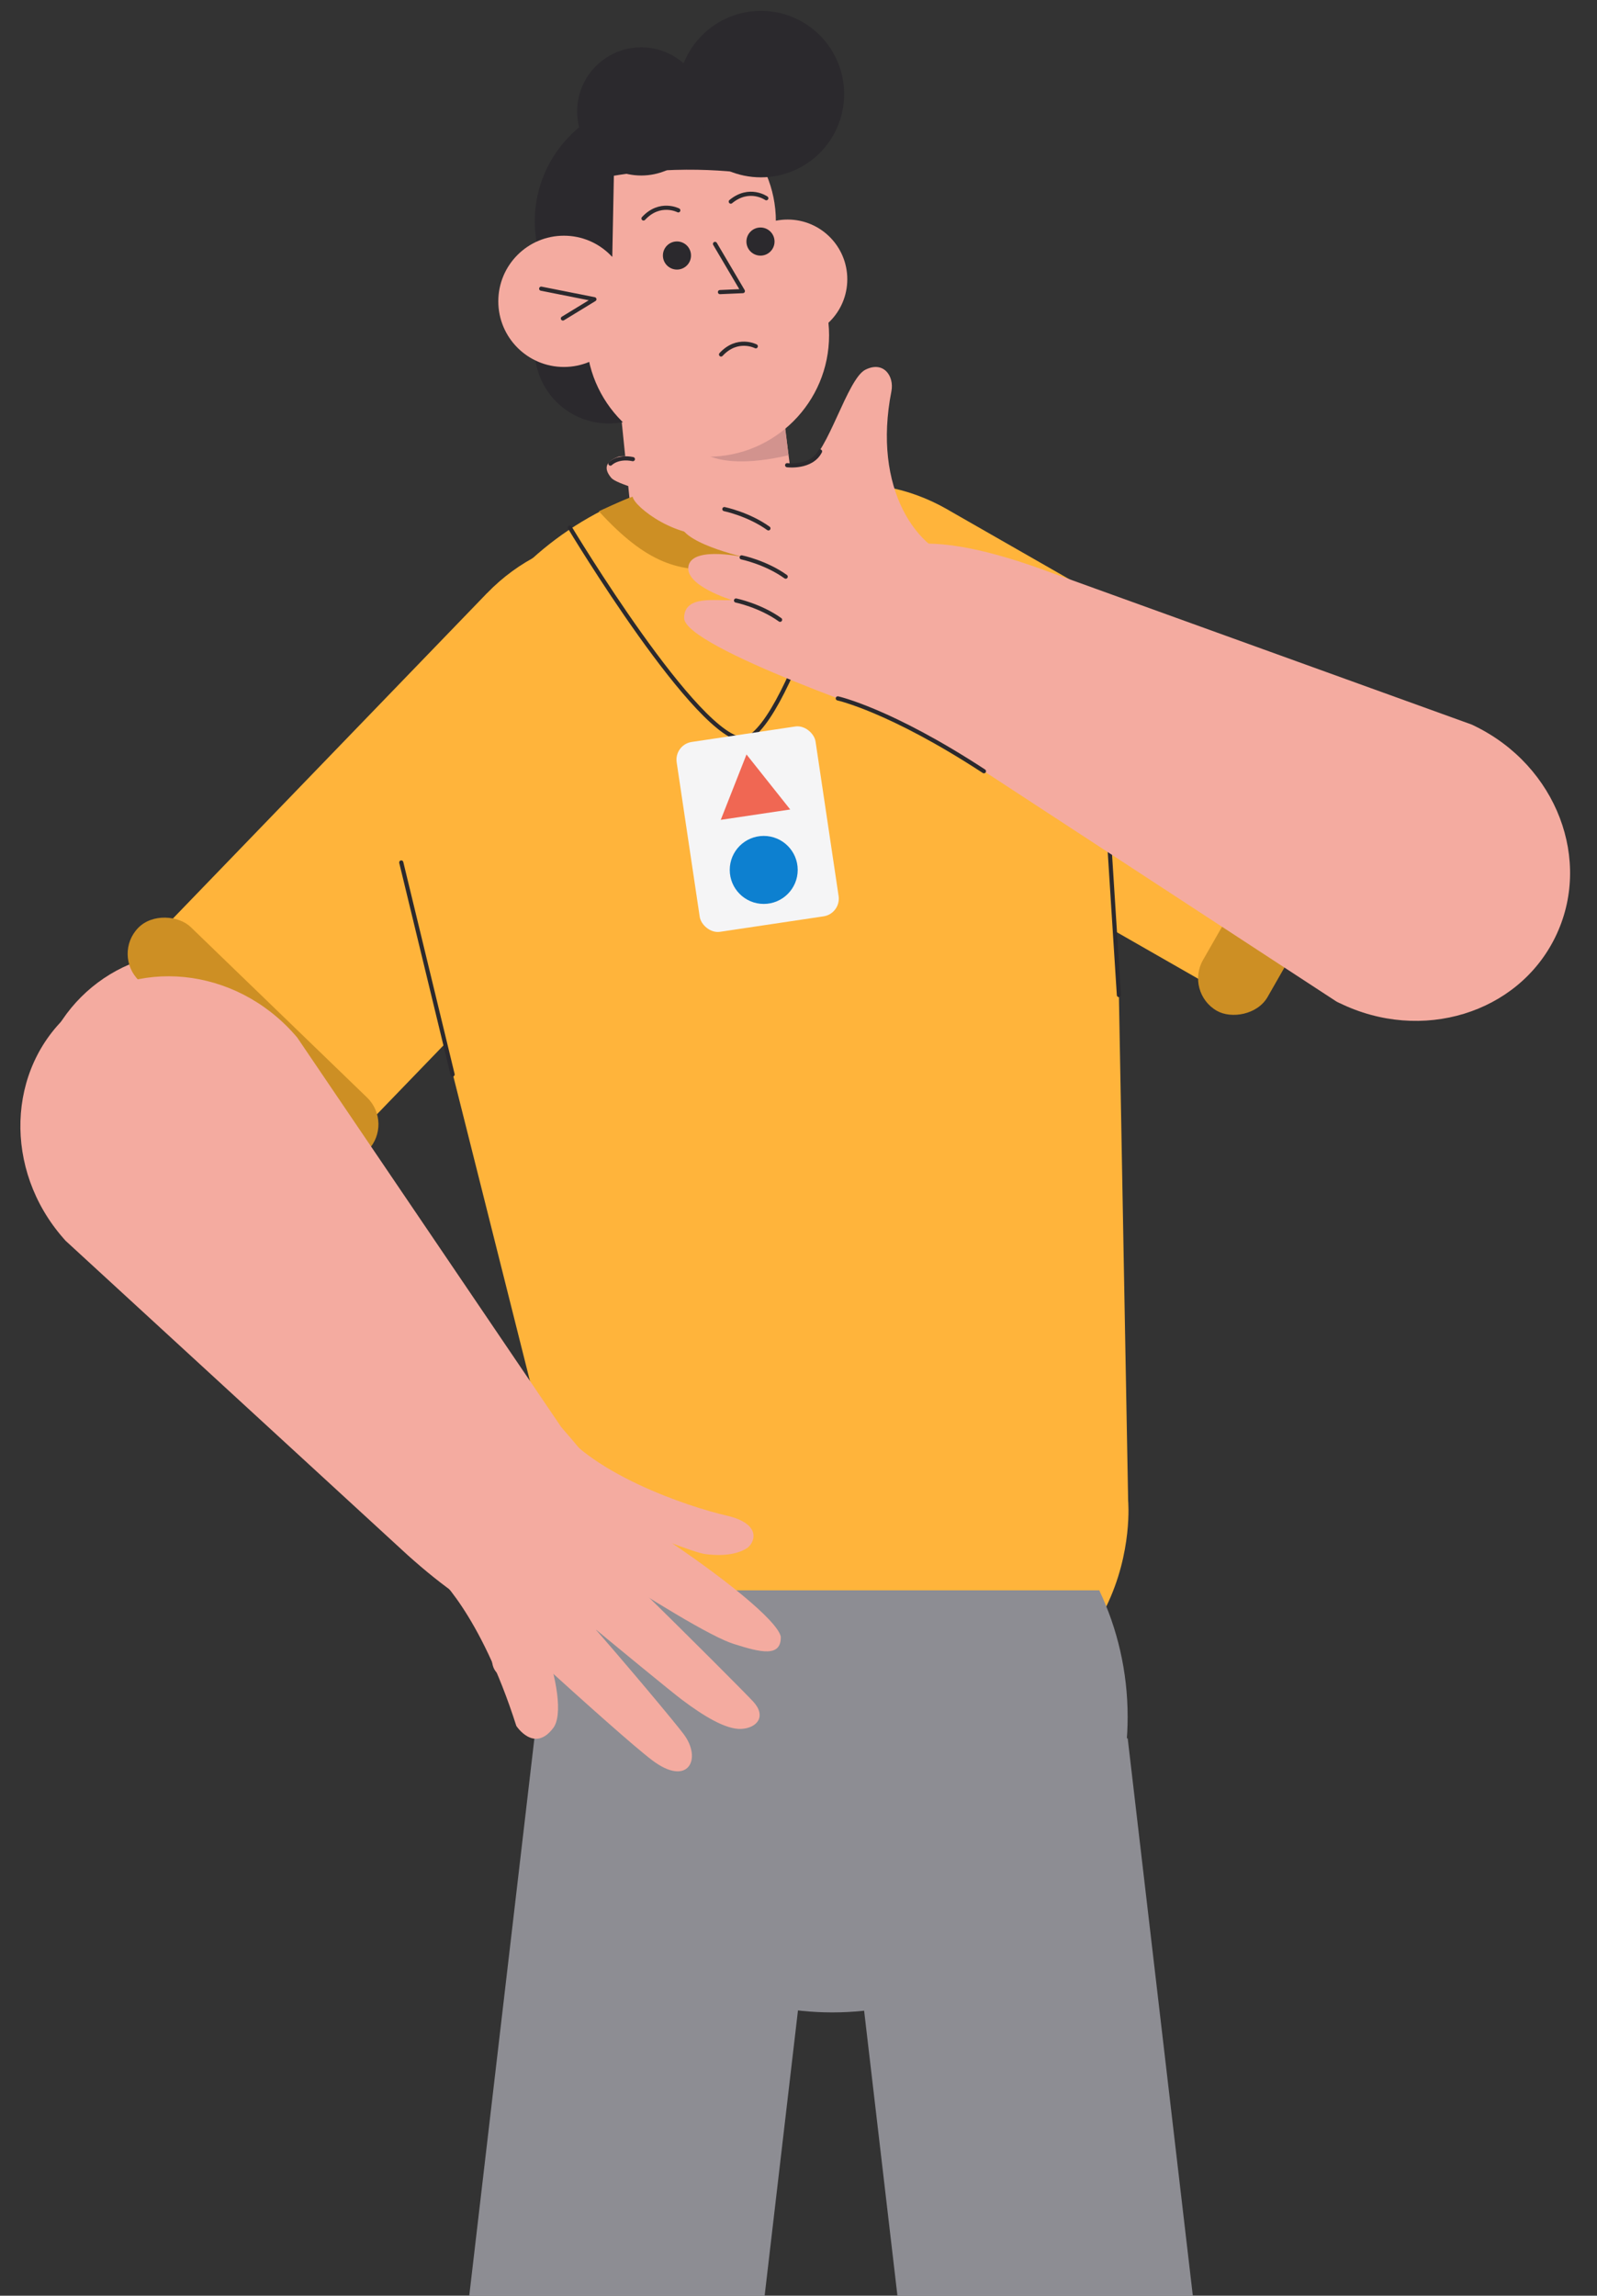 <?xml version="1.0" encoding="UTF-8"?>
<svg id="_圖層_1" data-name="圖層 1" xmlns="http://www.w3.org/2000/svg" viewBox="0 0 383.94 551.57">
  <rect x="0" y="0" width="383.94" height="551.57" fill="#333333" stroke="none"/>
  <defs>
    <style>
      .cls-1 {
        fill: #f4aba0;
      }

      .cls-1, .cls-2, .cls-3, .cls-4, .cls-5, .cls-6, .cls-7, .cls-8, .cls-9, .cls-10 {
        stroke-width: 0px;
      }

      .cls-11, .cls-12, .cls-13 {
        stroke: #2b292d;
      }

      .cls-11, .cls-6 {
        fill: #2b292d;
      }

      .cls-11, .cls-13 {
        stroke-miterlimit: 10;
      }

      .cls-12 {
        stroke-linejoin: round;
      }

      .cls-12, .cls-2, .cls-13 {
        fill: none;
      }

      .cls-12, .cls-13 {
        stroke-linecap: round;
      }

      .cls-3 {
        fill: #8d8d93;
      }

      .cls-4 {
        fill: #0d80d0;
      }

      .cls-5 {
        fill: #f5f5f6;
      }

      .cls-7 {
        fill: #d2938e;
      }

      .cls-8 {
        fill: #cd8f24;
      }

      .cls-9 {
        fill: #ffb43b;
      }

      .cls-10 {
        fill: #f06753;
      }
    </style>
  </defs>
  <polygon class="cls-3" points="93.57 716.11 164.59 716.11 200.09 412.5 129.08 412.5 93.57 716.11"/>
  <polygon class="cls-3" points="306.61 721.25 235.6 721.25 200.09 417.64 271.11 417.64 306.61 721.25"/>
  <path class="cls-9" d="M257.18,163.38c-15.15-34.23-43.49-55.56-84.81-49.39-46.69,6.97-71.24,43.27-72.81,87.68.33,8.03,1.22,19.74,3.52,33.44l36.51,145.12c5.47,36.66,38.32,40.8,75.15,36.63,61.12-6.93,56.48-56.28,56.48-56.28l-2.32-126.69c-1.07-39.49-11.55-69.98-11.73-70.5Z"/>
  <path class="cls-1" d="M302.61,210.92c2.59,17.37,19.18,29.29,37.06,26.62,17.87-2.67,37.56-13.75,34.97-31.12s-34.61-35.75-52.46-34.4c-18.02,1.37-22.16,21.53-19.57,38.9Z"/>
  <circle class="cls-1" cx="45.47" cy="265.55" r="36.75"/>
  <g>
    <g>
      <path class="cls-9" d="M227.71,122.36c.24.14.47.28.71.42h0s96.99,55.46,96.99,55.46l-33.74,58.99h0l-96.99-55.47h0c-.24-.14-.48-.27-.72-.41-19.15-10.95-27.13-33.04-17.81-49.33,9.32-16.29,32.4-20.62,51.55-9.66Z"/>
      <rect class="cls-8" x="273.19" y="200.54" width="76.85" height="17.89" rx="8.95" ry="8.95" transform="translate(-24.94 375.98) rotate(-60.23)"/>
    </g>
    <line class="cls-9" x1="286.99" y1="234.17" x2="309.48" y2="194.85"/>
  </g>
  <g>
    <g>
      <path class="cls-9" d="M117.05,142.54c-.19.2-.38.4-.57.6h0s-77.62,80.35-77.62,80.35l48.88,47.22h0l77.62-80.36h0c.19-.2.39-.39.58-.59,15.33-15.87,16.81-39.3,3.32-52.34-13.5-13.04-36.87-10.74-52.2,5.13Z"/>
      <rect class="cls-8" x="51.89" y="211.22" width="17.89" height="76.85" rx="8.95" ry="8.95" transform="translate(-160.98 119.96) rotate(-45.99)"/>
    </g>
    <line class="cls-9" x1="91.37" y1="266.46" x2="58.79" y2="234.99"/>
  </g>
  <line class="cls-12" x1="108.81" y1="258.15" x2="96.47" y2="207.22"/>
  <line class="cls-12" x1="269" y1="239.07" x2="265.67" y2="186.78"/>
  <path class="cls-1" d="M182.9,58.09l-36.31,14.98,4.78,46.97h0c.24,1.41.64,2.81,1.2,4.19,4.14,10.03,15.62,14.8,25.65,10.67,8.46-3.49,13.18-12.21,11.97-20.87h0s-7.29-55.93-7.29-55.93Z"/>
  <path class="cls-7" d="M189.57,109.39l-.79-6.64-22.32,3.62s3.14,7.6,23.1,3.02Z"/>
  <path class="cls-8" d="M152.1,119.33c.28,2.38,11.02,10.85,20.97,8.94,9.94-1.92,16.97-7.62,17.78-15.21,0,0,6.02.44,8.4.93-1.49,4.31-4.74,18.7-24.77,22.52-11.13,1.34-19.13-1.25-30.51-13.67,0,0,5.93-2.77,8.15-3.51Z"/>
  <g>
    <path class="cls-12" d="M136.99,126.75s30.99,51.54,42.13,50.93"/>
    <path class="cls-12" d="M206.16,115.32s-15.7,58.36-27.04,62.35"/>
    <g>
      <rect class="cls-5" x="165.27" y="176.15" width="33.76" height="46.12" rx="4.3" ry="4.3" transform="translate(-27.42 29.08) rotate(-8.49)"/>
      <polygon class="cls-10" points="179.47 181.27 173.28 196.98 189.98 194.49 179.47 181.27"/>
      <circle class="cls-4" cx="183.61" cy="209.01" r="8.17"/>
    </g>
  </g>
  <circle class="cls-1" cx="157.8" cy="53.18" r="28.73"/>
  <path class="cls-11" d="M152.44,24.95c-15.59,2.96-25.83,18-22.87,33.58.26,1.35.61,2.65,1.04,3.91l16.1-1.22.38-19.42c16.94-2.89,32.26-.99,37.15.12-5.17-12.17-18.27-19.54-31.79-16.97Z"/>
  <circle class="cls-6" cx="182.94" cy="22.61" r="20"/>
  <circle class="cls-6" cx="154.16" cy="26.77" r="15.4"/>
  <circle class="cls-6" cx="146.34" cy="83.95" r="17.8"/>
  <circle class="cls-1" cx="170.13" cy="80.55" r="29.19"/>
  <circle class="cls-1" cx="189.36" cy="67.09" r="14.34"/>
  <circle class="cls-1" cx="135.57" cy="72.4" r="15.77"/>
  <polyline class="cls-12" points="130.11 69.36 142.9 71.9 135.33 76.52"/>
  <polyline class="cls-12" points="171.9 58.6 178.59 69.94 173.09 70.18"/>
  <circle class="cls-11" cx="162.75" cy="61.39" r="2.88"/>
  <circle class="cls-11" cx="182.83" cy="58.04" r="2.88"/>
  <path class="cls-12" d="M163.07,50.54s-4.4-2.31-8.36,1.95"/>
  <path class="cls-12" d="M184.23,47.63s-4.06-2.88-8.54.81"/>
  <path class="cls-12" d="M181.7,83.2s-4.41-2.3-8.35,1.97"/>
  <path class="cls-3" d="M135.9,382.1c-4.37,9.22-6.82,19.52-6.82,30.4,0,39.22,31.79,71.01,71.01,71.01s71.01-31.79,71.01-71.01c0-10.88-2.45-21.18-6.82-30.4h-128.38Z"/>
  <g>
    <path class="cls-1" d="M70.93,248.67c.18.21.36.41.53.62h0s63.47,93.59,63.47,93.59c14.42,16.45,23.93,31.3,7.84,43.93-12.57,9.86-27.52,2.26-44.78-13.19L15.77,298.11h0c-.18-.21-.37-.41-.54-.61-14.42-16.45-13.65-40.72,1.73-54.21,15.38-13.48,39.54-11.08,53.97,5.38Z"/>
    <g>
      <path class="cls-1" d="M104.63,378.12s10.68,8.93,19.5,36.55c0,0,4.27,6.61,8.88.5,4.61-6.11-5.29-35.45-17.91-45.2-12.63-9.74-10.47,8.15-10.47,8.15Z"/>
      <path class="cls-1" d="M110.4,381.48s37.76,34.91,46.4,41.45c8.64,6.54,12.08-.31,7.54-6.31-4.54-6-43.18-51.81-47.87-52.74-4.69-.93-13.84,9.2-6.06,17.6Z"/>
      <path class="cls-1" d="M114.71,367.89s44.15,36.68,49.26,40.51c5.1,3.83,10.55,7.21,14.29,6.99,3.74-.22,6.09-3.01,2.81-6.57-3.28-3.56-52.82-53.11-56.72-54.18-3.91-1.07-13.21,10.28-9.63,13.24Z"/>
      <path class="cls-1" d="M117.67,358.71s48.01,33,58.77,36.28c6.53,2.08,11.4,3.22,11.27-1.77-1.68-7.9-54.27-43.13-64.74-42.13-10.47.99-5.3,7.62-5.3,7.62Z"/>
      <path class="cls-1" d="M123.96,355.39s40.42,17.35,45.59,18c5.17.65,8.23-.29,9.99-1.39,1.75-1.1,4.03-5.82-4.94-7.88-8.98-2.05-33.64-10.24-41.54-23.03-8.25-3.19-9.08,14.3-9.08,14.3Z"/>
      <ellipse class="cls-1" cx="139.5" cy="381.53" rx="28.6" ry="9.92" transform="translate(-230.57 213.98) rotate(-45.56)"/>
    </g>
  </g>
  <g>
    <path class="cls-1" d="M322.04,241.01c-.24-.12-.49-.24-.73-.37h0s-94.68-61.83-94.68-61.83c-19.66-9.61-34.16-19.64-24.19-37.5,7.79-13.95,24.52-12.71,46.4-5.12l105.01,37.91h0c.25.12.49.24.74.36,19.66,9.61,28.31,32.3,19.33,50.67-8.98,18.38-32.2,25.48-51.86,15.87Z"/>
    <path class="cls-1" d="M217.68,173.66s-53.33-18.06-53.21-25.21c.09-5.67,7.87-3.93,11.45-4.3,0,0-11.66-3.51-10.36-8.33,1.29-4.78,14-1.8,14-1.8,0,0-17.48-3.82-15.88-8.99,1.6-5.17,14.79-1.5,14.79-1.5,0,0-29.12-5.86-31.52-8.72-2.4-2.87-.46-4.25,1.75-5.09,2.21-.84,40.83,3.64,45.56,1.44s9.41-20.11,13.77-22.32c4.36-2.21,7,1.48,6.27,5.2-4.56,23.21,5.94,38.87,17.93,41.07,11.99,2.2-14.56,38.54-14.56,38.54Z"/>
    <path class="cls-13" d="M176.95,144.28s5.79,1.19,10.59,4.63"/>
    <path class="cls-13" d="M178.3,133.92s5.79,1.19,10.59,4.63"/>
    <path class="cls-13" d="M174.15,122.32s5.79,1.19,10.59,4.63"/>
  </g>
  <path class="cls-13" d="M201.42,167.8s12.54,2.75,35.13,17.5"/>
  <path class="cls-13" d="M152.15,110.31c-3.67-.75-5.4,1.08-5.4,1.08"/>
  <path class="cls-13" d="M189.24,111.77s5.84.76,7.91-3.31"/>
  <rect class="cls-2" x="-627.26" y="-152.93" width="905.56" height="600.24"/>
</svg>